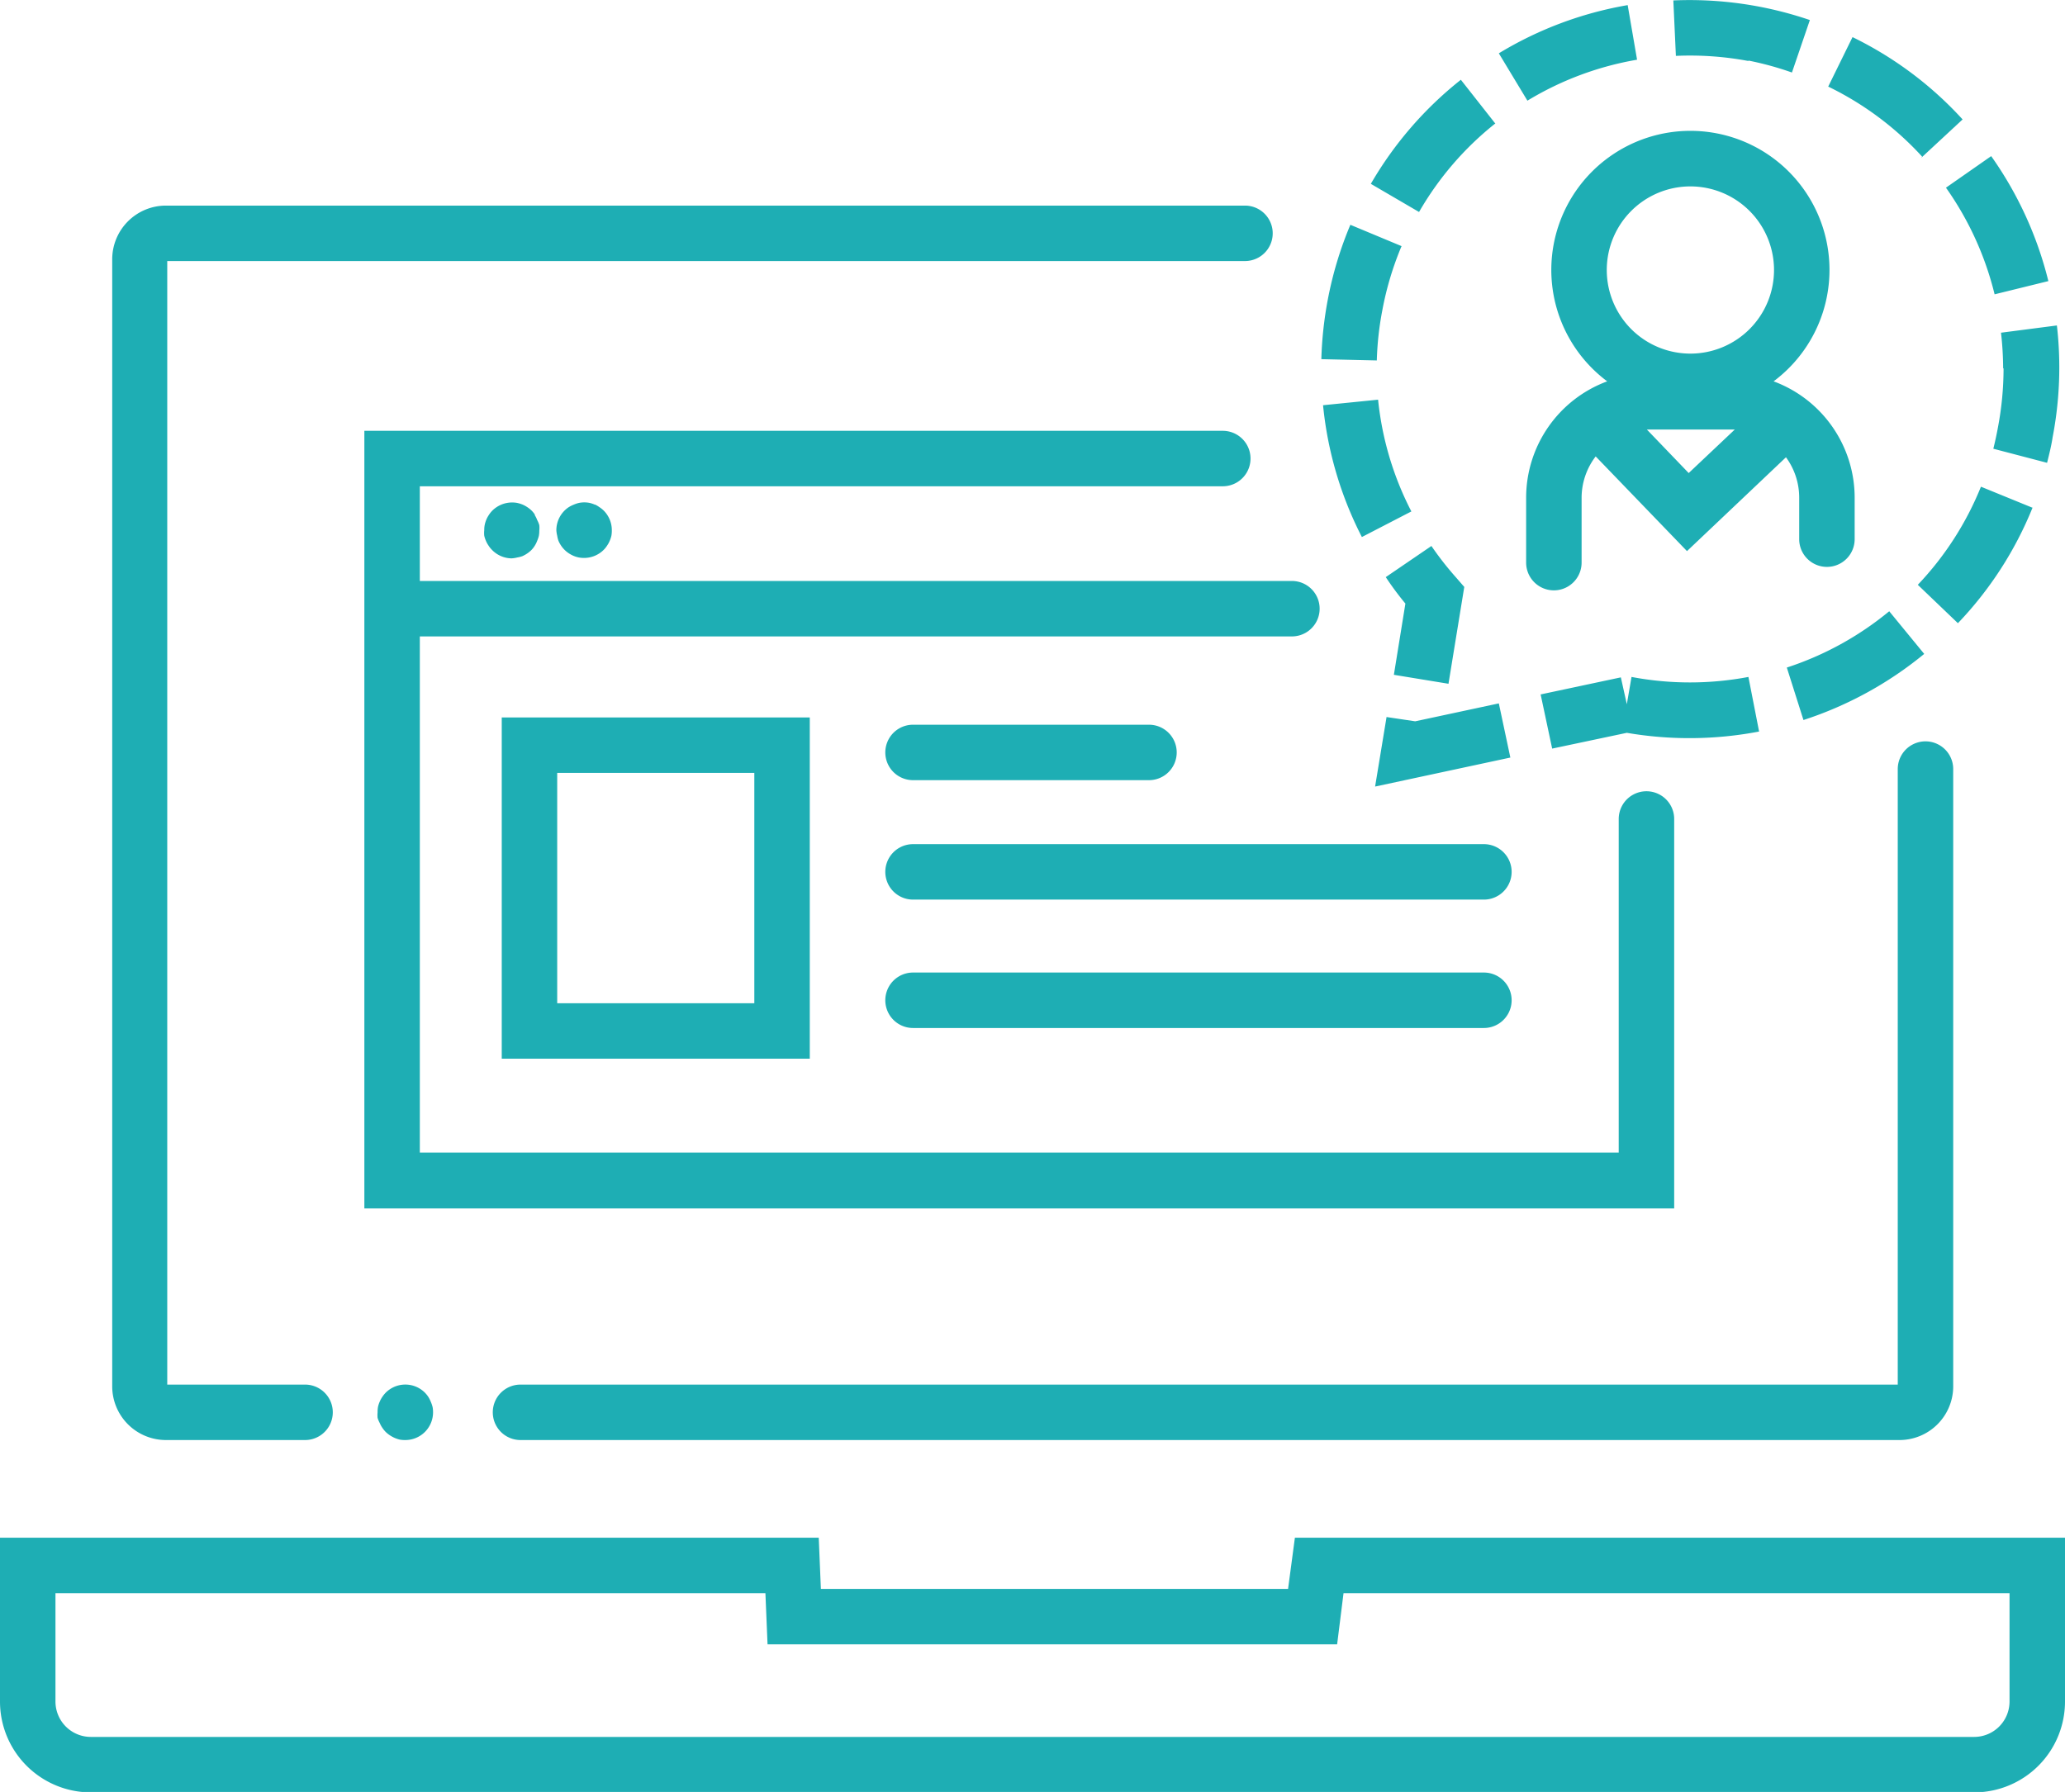 <svg xmlns="http://www.w3.org/2000/svg" viewBox="0 0 484 420.1" class="inline-svg svg-card replaced-svg svg-replaced-11">
  <path d="M100.4 327.5a6.5 6.5 0 0 0-.8-1 6.5 6.5 0 0 0-9.2 0 6.5 6.5 0 0 0-.8 1 6 6 0 0 0-.6 1.1 6.5 6.5 0 0 0-.4 1.2 6.8 6.8 0 0 0-.1 1.3 6.8 6.8 0 0 0 0 1.3 6.4 6.4 0 0 0 .5 1.2 6 6 0 0 0 .6 1.1 6.5 6.5 0 0 0 .8 1 6.9 6.9 0 0 0 1 .8 7.6 7.6 0 0 0 1.1.6 7.3 7.3 0 0 0 1.2.4 6.8 6.8 0 0 0 1.3.1 6.5 6.5 0 0 0 6.5-6.5 6.8 6.8 0 0 0-.1-1.2 7.3 7.3 0 0 0-.4-1.2 7.5 7.5 0 0 0-.6-1.2zm15.1 3.6a6.5 6.5 0 0 0 6.5 6.5h323.2a12.6 12.6 0 0 0 12.6-12.5V180.3a6.5 6.5 0 1 0-13 0v144.3H122a6.5 6.5 0 0 0-6.5 6.5zm-76.7 6.5h32.7a6.5 6.5 0 1 0 0-13H39.2V61.2h252.6a6.5 6.5 0 0 0 0-13h-253a12.6 12.6 0 0 0-12.5 12.5v264.4a12.6 12.6 0 0 0 12.5 12.5zm264.7 22.9l-1.6 12H192.4l-.5-12H0v38.4a21.3 21.3 0 0 0 21.3 21.3h441.4a21.3 21.3 0 0 0 21.3-21.3v-38.4zM471 398.9a8.3 8.3 0 0 1-8.3 8.3H21.3a8.3 8.3 0 0 1-8.3-8.3v-25.4h166.4l.5 12h133.5l1.5-12H471zM125.4 120.7a5.9 5.9 0 0 0-.8-1 7 7 0 0 0-1-.8 7.5 7.5 0 0 0-1.1-.6 7.8 7.8 0 0 0-1.3-.4 6.6 6.6 0 0 0-5.8 1.8 5.9 5.9 0 0 0-.8 1 6 6 0 0 0-.6 1.1 6.4 6.4 0 0 0-.4 1.3 6 6 0 0 0-.1 1.2 6 6 0 0 0 0 1.3 6.5 6.5 0 0 0 .4 1.2 6 6 0 0 0 .6 1.1 5.9 5.9 0 0 0 .8 1 6.5 6.5 0 0 0 4.6 2 6.8 6.8 0 0 0 1.3-.2 7.8 7.8 0 0 0 1.2-.3 7.5 7.5 0 0 0 1.1-.6 7 7 0 0 0 1-.8 5.9 5.9 0 0 0 .8-1 6 6 0 0 0 .6-1.2 6.5 6.5 0 0 0 .4-1.2 6 6 0 0 0 .1-1.2 6 6 0 0 0 0-1.3 6.4 6.4 0 0 0-.5-1.2 6 6 0 0 0-.6-1.2zm14-2.4a7.3 7.3 0 0 0-1.2-.4 6.4 6.4 0 0 0-2.5 0 7.2 7.2 0 0 0-1.2.4 7.5 7.5 0 0 0-1.2.6 6.5 6.5 0 0 0-2.9 5.4 6.8 6.8 0 0 0 .2 1.3 6.5 6.5 0 0 0 .3 1.2 6.6 6.6 0 0 0 .6 1.1 6.4 6.4 0 0 0 1.8 1.8 7.5 7.5 0 0 0 1.1.6 6.4 6.4 0 0 0 1.3.4 6.8 6.8 0 0 0 1.2.1 6.5 6.5 0 0 0 4.6-1.9 6 6 0 0 0 .8-1 6 6 0 0 0 .6-1.1 6.5 6.5 0 0 0 .4-1.2 6.8 6.8 0 0 0 .1-1.3 6.5 6.5 0 0 0-1.9-4.6 6.9 6.9 0 0 0-1-.8 7.6 7.6 0 0 0-1-.6zm-41-4.3h188.2a6.5 6.5 0 0 0 0-13H85.4v182.3h307V192a6.5 6.5 0 0 0-13 0v78.2h-281v-121h204.4a6.5 6.5 0 0 0 0-13H98.4zM214 182.9h55.3a6.5 6.5 0 0 0 0-13H214a6.5 6.5 0 0 0 0 13zm133.8 15H214a6.5 6.5 0 0 0 0 13h133.8a6.5 6.5 0 0 0 0-13zm0 30.1H214a6.5 6.5 0 0 0 0 13h133.8a6.5 6.5 0 0 0 0-13zm-158 20.2v-80h-72.2v80zm-59.2-67h46.2v54h-46.2zm292.1-12.4a86.7 86.7 0 0 0 28.3-15.5l-8.2-10a73.5 73.5 0 0 1-24 13.2zm-41.4 3a86.9 86.9 0 0 0 31-.3l-2.5-12.8a73.6 73.6 0 0 1-27.4 0l-1.1 6.4-1.4-6.3-18.8 4 2.7 12.7zM335.5 128l-10.7 7.3a71 71 0 0 0 4.6 6.2l-2.7 16.7 12.8 2.1 3.7-22.7-2-2.3a73.3 73.3 0 0 1-5.7-7.3zm15-99l-8.1-10.3a86.2 86.2 0 0 0-21.1 24.4l11.3 6.6A73 73 0 0 1 350.4 29zM324 72.7a73.5 73.5 0 0 1 4.5-15l-12-5a87 87 0 0 0-5.3 17.6 88.4 88.4 0 0 0-1.5 13.9l13 .3a73 73 0 0 1 1.3-11.8zm145.6 13.6a74.5 74.5 0 0 1-1.3 13.8 80 80 0 0 1-1.1 5.1l12.6 3.3c.5-2 1-4 1.3-6a86.4 86.4 0 0 0 1-26.2L469 78a74.8 74.8 0 0 1 .5 8.4zM310.1 95a86 86 0 0 0 9.1 30.9l11.6-6a73 73 0 0 1-7.8-26.2zm73.6-81l-2.2-12.8a86.3 86.3 0 0 0-30.2 11.3l6.7 11.1a73.3 73.3 0 0 1 25.7-9.6zm26.1.2A73.2 73.2 0 0 1 420 17l4.2-12.3a87.3 87.3 0 0 0-32-4.6l.6 13a74 74 0 0 1 17 1.2zM325 168l-2.7 16.4 31.7-6.8-2.7-12.7-19.6 4.2-6.7-1zM450.3 37l9.7-9a85.6 85.6 0 0 0-25.8-19.3l-5.7 11.6a73.1 73.1 0 0 1 22 16.4zm26 82l-12-4.9a73 73 0 0 1-14.8 23l9.4 9a85.6 85.6 0 0 0 17.5-27.1zm-8.8-50l12.6-3.1a86.5 86.5 0 0 0-13.4-29.3L456.1 44a73.5 73.5 0 0 1 11.4 25zm-109.8 47.7v15.2a6.5 6.5 0 0 0 13 0v-15.2a16 16 0 0 1 3.3-9.7l21.4 22.2 23.2-22a16 16 0 0 1 3.1 9.5v9.7a6.5 6.5 0 1 0 13 0v-9.7a29.1 29.1 0 0 0-19-27.3 32.6 32.6 0 1 0-39 0 29.1 29.1 0 0 0-19 27.3zm28.3-16h20.6l-10.8 10.2zm10.2-57a19.6 19.6 0 1 1-19.6 19.7 19.6 19.6 0 0 1 19.6-19.7z" fill="#1eaeb4"/>
</svg>
